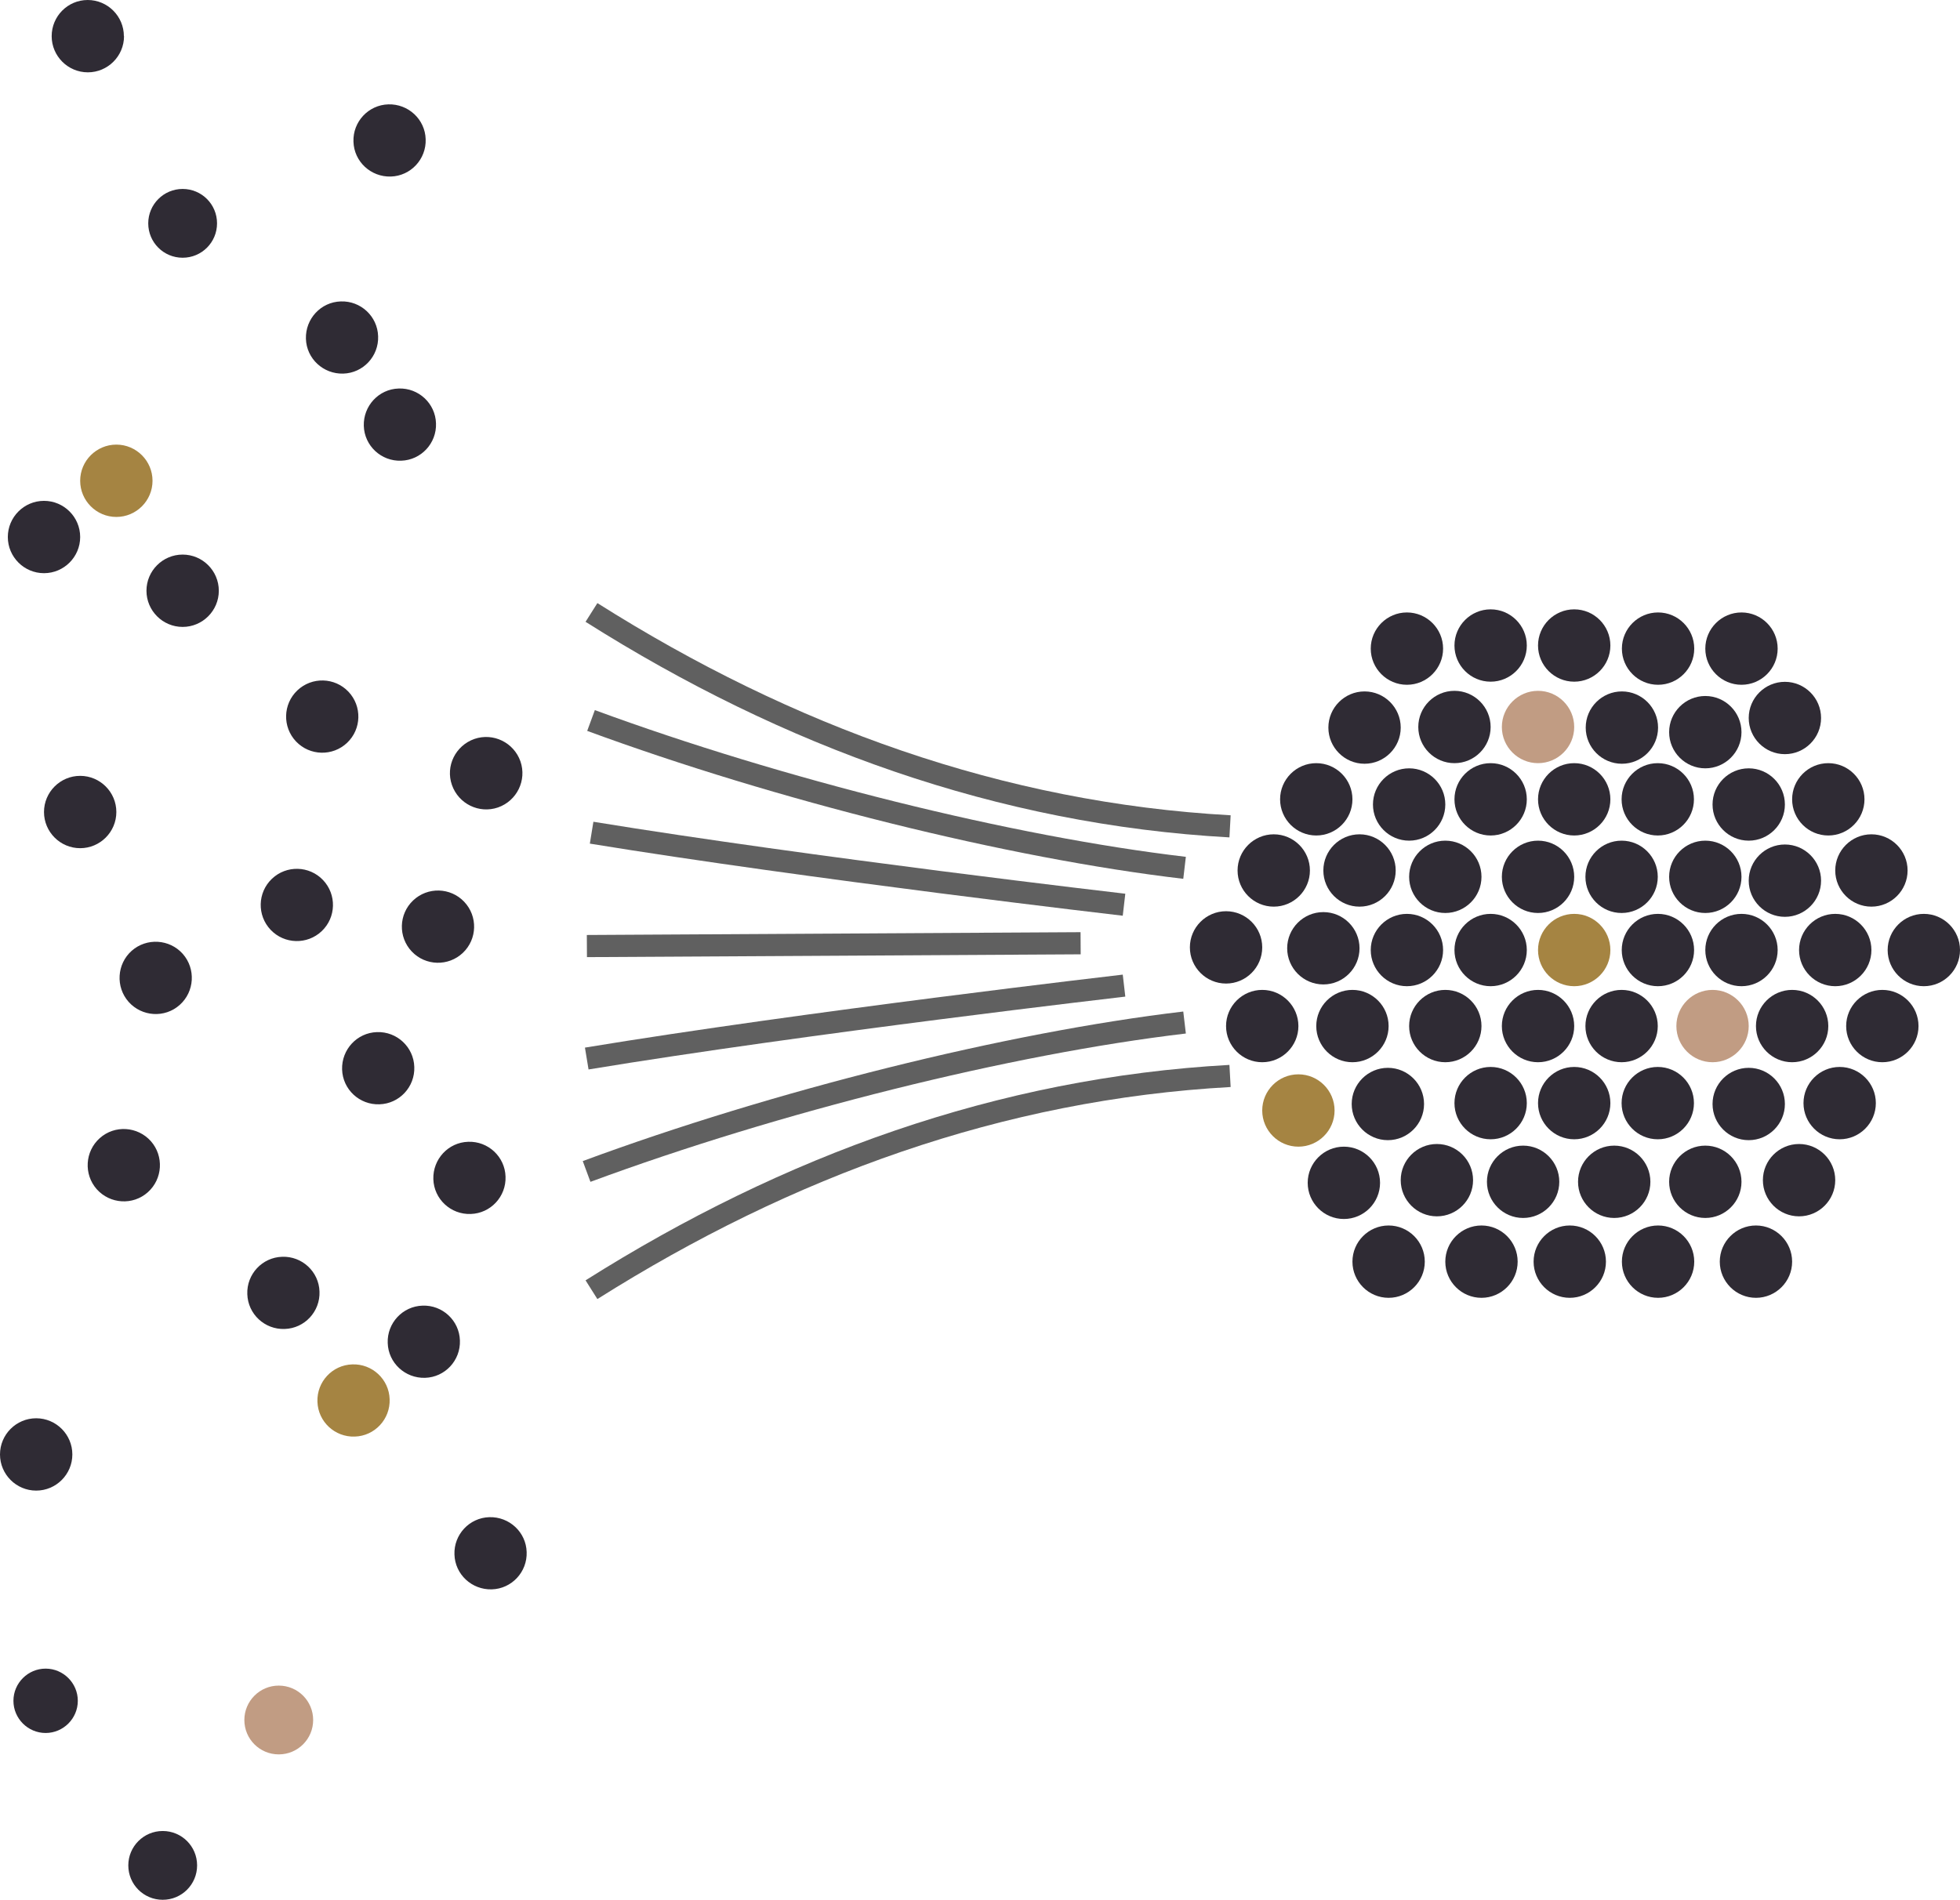 <?xml version="1.0" encoding="UTF-8"?>
<svg id="Layer_2" xmlns="http://www.w3.org/2000/svg" viewBox="0 0 132.75 128.7">
  <defs>
    <style>
      .cls-1 {
        fill: #c19c83;
      }

      .cls-2 {
        fill: none;
        stroke: #606060;
        stroke-miterlimit: 10;
        stroke-width: 1.5px;
      }

      .cls-3 {
        fill: #2f2b34;
      }

      .cls-4 {
        fill: #a58442;
      }
    </style>
  </defs>
  <g id="Layer_1-2" data-name="Layer_1">
    <path class="cls-2" d="M83.31,72.89c-15.57.86-29.95,6.09-43.25,14.48"/>
    <line class="cls-2" x1="73.19" y1="63.9" x2="39.75" y2="64.09"/>
    <path class="cls-2" d="M80.23,69.27c-11.94,1.41-27.69,5.35-40.5,10.09"/>
    <path class="cls-2" d="M76.13,66.77s-21.6,2.5-36.39,4.94"/>
    <path class="cls-3" d="M101.72,59.4c0-1.35,1.1-2.45,2.45-2.45s2.45,1.1,2.45,2.45-1.1,2.45-2.45,2.45-2.45-1.1-2.45-2.45Z"/>
    <path class="cls-4" d="M104.17,64.36c0-1.35,1.1-2.45,2.45-2.45s2.45,1.1,2.45,2.45-1.1,2.45-2.45,2.45-2.45-1.1-2.45-2.45Z"/>
    <path class="cls-3" d="M107.38,59.4c0-1.35,1.1-2.45,2.45-2.45s2.45,1.1,2.45,2.45-1.1,2.45-2.45,2.45-2.45-1.1-2.45-2.45Z"/>
    <path class="cls-3" d="M114.74,64.36c0,1.35-1.1,2.45-2.45,2.45s-2.45-1.1-2.45-2.45,1.1-2.45,2.45-2.45,2.45,1.1,2.45,2.45"/>
    <path class="cls-3" d="M109.83,71.96c-1.35,0-2.45-1.1-2.45-2.45s1.1-2.45,2.45-2.45,2.45,1.1,2.45,2.45-1.1,2.45-2.45,2.45"/>
    <path class="cls-3" d="M104.17,71.96c-1.35,0-2.45-1.1-2.45-2.45s1.1-2.45,2.45-2.45,2.45,1.1,2.45,2.45-1.1,2.45-2.45,2.45"/>
    <path class="cls-3" d="M98.51,64.36c0-1.35,1.1-2.45,2.45-2.45s2.45,1.1,2.45,2.45-1.1,2.45-2.45,2.45-2.45-1.1-2.45-2.45"/>
    <path class="cls-1" d="M113.54,69.51c0-1.35,1.1-2.45,2.45-2.45s2.45,1.1,2.45,2.45-1.1,2.45-2.45,2.45-2.45-1.1-2.45-2.45Z"/>
    <path class="cls-3" d="M115.5,64.36c0-1.35,1.1-2.45,2.45-2.45s2.45,1.1,2.45,2.45-1.1,2.45-2.45,2.45-2.45-1.1-2.45-2.45Z"/>
    <path class="cls-3" d="M113.05,59.4c0-1.35,1.1-2.45,2.45-2.45s2.45,1.1,2.45,2.45-1.1,2.45-2.45,2.45-2.45-1.1-2.45-2.45Z"/>
    <path class="cls-3" d="M109.83,54.15c0-1.35,1.1-2.45,2.45-2.45s2.45,1.1,2.45,2.45-1.1,2.45-2.45,2.45-2.45-1.1-2.45-2.45Z"/>
    <path class="cls-3" d="M104.17,54.15c0-1.35,1.1-2.45,2.45-2.45s2.45,1.1,2.45,2.45-1.1,2.45-2.45,2.45-2.45-1.1-2.45-2.45Z"/>
    <path class="cls-3" d="M98.51,54.15c0-1.35,1.1-2.45,2.45-2.45s2.45,1.1,2.45,2.45-1.1,2.45-2.45,2.45-2.45-1.1-2.45-2.45Z"/>
    <path class="cls-3" d="M95.44,59.4c0-1.35,1.1-2.45,2.45-2.45s2.45,1.1,2.45,2.45-1.1,2.45-2.45,2.45-2.45-1.1-2.45-2.45Z"/>
    <path class="cls-3" d="M92.84,64.36c0-1.35,1.1-2.45,2.45-2.45s2.45,1.1,2.45,2.45-1.1,2.45-2.45,2.45-2.45-1.1-2.45-2.45Z"/>
    <path class="cls-3" d="M95.44,69.51c0-1.35,1.1-2.45,2.45-2.45s2.45,1.1,2.45,2.45-1.1,2.45-2.45,2.45-2.45-1.1-2.45-2.45Z"/>
    <path class="cls-3" d="M98.51,74.73c0-1.35,1.1-2.45,2.45-2.45s2.45,1.1,2.45,2.45-1.1,2.45-2.45,2.45-2.45-1.1-2.45-2.45Z"/>
    <path class="cls-3" d="M104.17,74.73c0-1.35,1.1-2.45,2.45-2.45s2.45,1.1,2.45,2.45-1.1,2.45-2.45,2.45-2.45-1.1-2.45-2.45Z"/>
    <path class="cls-3" d="M109.83,74.73c0-1.35,1.1-2.45,2.45-2.45s2.45,1.1,2.45,2.45-1.1,2.45-2.45,2.45-2.45-1.1-2.45-2.45Z"/>
    <path class="cls-3" d="M115.99,74.79c0-1.35,1.1-2.45,2.45-2.45s2.45,1.1,2.45,2.45-1.1,2.45-2.45,2.45-2.45-1.1-2.45-2.45Z"/>
    <path class="cls-3" d="M113.05,80.06c0-1.35,1.1-2.45,2.45-2.45s2.45,1.1,2.45,2.45-1.1,2.45-2.45,2.45-2.45-1.1-2.45-2.45Z"/>
    <path class="cls-3" d="M118.93,69.51c0-1.35,1.1-2.45,2.45-2.45s2.45,1.1,2.45,2.45-1.1,2.45-2.45,2.45-2.45-1.1-2.45-2.45Z"/>
    <path class="cls-3" d="M106.88,80.06c0-1.35,1.1-2.45,2.45-2.45s2.45,1.1,2.45,2.45-1.1,2.45-2.45,2.45-2.45-1.1-2.45-2.45Z"/>
    <path class="cls-3" d="M100.71,80.06c0-1.35,1.1-2.45,2.45-2.45s2.45,1.1,2.45,2.45-1.1,2.45-2.45,2.45-2.45-1.1-2.45-2.45Z"/>
    <path class="cls-3" d="M91.55,74.79c0-1.35,1.1-2.45,2.45-2.45s2.45,1.1,2.45,2.45-1.1,2.45-2.45,2.45-2.45-1.1-2.45-2.45Z"/>
    <path class="cls-3" d="M94.87,79.95c0-1.35,1.1-2.45,2.45-2.45s2.45,1.1,2.45,2.45-1.1,2.45-2.45,2.45-2.45-1.1-2.45-2.45Z"/>
    <path class="cls-3" d="M89.15,69.51c0-1.35,1.1-2.45,2.45-2.45s2.45,1.1,2.45,2.45-1.1,2.45-2.45,2.45-2.45-1.1-2.45-2.45Z"/>
    <path class="cls-3" d="M87.18,64.24c0-1.35,1.1-2.45,2.45-2.45s2.45,1.1,2.45,2.45-1.1,2.45-2.45,2.45-2.45-1.1-2.45-2.45Z"/>
    <path class="cls-3" d="M89.63,58.97c0-1.35,1.1-2.45,2.45-2.45s2.45,1.1,2.45,2.45-1.1,2.45-2.45,2.45-2.45-1.1-2.45-2.45Z"/>
    <path class="cls-3" d="M92.99,54.5c0-1.35,1.1-2.45,2.45-2.45s2.45,1.1,2.45,2.45-1.1,2.45-2.45,2.45-2.45-1.1-2.45-2.45Z"/>
    <path class="cls-3" d="M96.06,49.25c0-1.35,1.1-2.45,2.45-2.45s2.45,1.1,2.45,2.45-1.1,2.45-2.45,2.45-2.45-1.1-2.45-2.45Z"/>
    <path class="cls-1" d="M101.72,49.25c0-1.35,1.1-2.45,2.45-2.45s2.45,1.1,2.45,2.45-1.1,2.45-2.45,2.45-2.45-1.1-2.45-2.45Z"/>
    <path class="cls-3" d="M107.4,49.29c0-1.35,1.1-2.45,2.45-2.45s2.45,1.1,2.45,2.45-1.1,2.45-2.45,2.45-2.45-1.1-2.45-2.45Z"/>
    <path class="cls-3" d="M113.05,49.6c0-1.35,1.1-2.45,2.45-2.45s2.45,1.1,2.45,2.45-1.1,2.45-2.45,2.45-2.45-1.1-2.45-2.45Z"/>
    <path class="cls-3" d="M115.99,54.5c0-1.35,1.1-2.45,2.45-2.45s2.45,1.1,2.45,2.45-1.1,2.45-2.45,2.45-2.45-1.1-2.45-2.45Z"/>
    <path class="cls-3" d="M118.44,59.66c0-1.35,1.1-2.45,2.45-2.45s2.45,1.1,2.45,2.45-1.1,2.45-2.45,2.45-2.45-1.1-2.45-2.45Z"/>
    <path class="cls-3" d="M121.85,64.36c0-1.35,1.1-2.45,2.45-2.45s2.45,1.1,2.45,2.45-1.1,2.45-2.45,2.45-2.45-1.1-2.45-2.45Z"/>
    <path class="cls-3" d="M127.85,64.36c0-1.35,1.1-2.45,2.45-2.45s2.45,1.1,2.45,2.45-1.1,2.45-2.45,2.45-2.45-1.1-2.45-2.45Z"/>
    <path class="cls-3" d="M125.04,69.51c0-1.35,1.1-2.45,2.45-2.45s2.45,1.1,2.45,2.45-1.1,2.45-2.45,2.45-2.45-1.1-2.45-2.45Z"/>
    <path class="cls-3" d="M122.15,74.73c0-1.35,1.1-2.45,2.45-2.45s2.45,1.1,2.45,2.45-1.1,2.45-2.45,2.45-2.45-1.1-2.45-2.45Z"/>
    <path class="cls-3" d="M119.4,79.95c0-1.35,1.1-2.45,2.45-2.45s2.45,1.1,2.45,2.45-1.1,2.45-2.45,2.45-2.45-1.1-2.45-2.45Z"/>
    <path class="cls-3" d="M116.48,85.47c0-1.35,1.1-2.45,2.45-2.45s2.45,1.1,2.45,2.45-1.1,2.45-2.45,2.45-2.45-1.1-2.45-2.45Z"/>
    <path class="cls-3" d="M109.85,85.47c0-1.35,1.1-2.45,2.45-2.45s2.45,1.1,2.45,2.45-1.1,2.45-2.45,2.45-2.45-1.1-2.45-2.45Z"/>
    <path class="cls-3" d="M103.87,85.47c0-1.35,1.1-2.45,2.45-2.45s2.45,1.1,2.45,2.45-1.1,2.45-2.45,2.45-2.45-1.1-2.45-2.45Z"/>
    <path class="cls-3" d="M97.89,85.47c0-1.35,1.1-2.45,2.45-2.45s2.45,1.1,2.45,2.45-1.1,2.45-2.45,2.45-2.45-1.1-2.45-2.45Z"/>
    <path class="cls-3" d="M91.6,85.47c0-1.35,1.1-2.45,2.45-2.45s2.45,1.1,2.45,2.45-1.1,2.45-2.45,2.45-2.45-1.1-2.45-2.45Z"/>
    <path class="cls-3" d="M88.57,80.13c0-1.35,1.1-2.45,2.45-2.45s2.45,1.1,2.45,2.45-1.1,2.45-2.45,2.45-2.45-1.1-2.45-2.45Z"/>
    <path class="cls-4" d="M85.49,75.23c0-1.35,1.1-2.45,2.45-2.45s2.45,1.1,2.45,2.45-1.1,2.45-2.45,2.45-2.45-1.1-2.45-2.45Z"/>
    <path class="cls-3" d="M83.04,69.51c0-1.35,1.1-2.45,2.45-2.45s2.45,1.1,2.45,2.45-1.1,2.45-2.45,2.45-2.45-1.1-2.45-2.45Z"/>
    <path class="cls-3" d="M124.3,58.97c0-1.35,1.1-2.45,2.45-2.45s2.45,1.1,2.45,2.45-1.1,2.45-2.45,2.45-2.45-1.1-2.45-2.45Z"/>
    <path class="cls-3" d="M121.38,54.15c0-1.35,1.1-2.45,2.45-2.45s2.45,1.1,2.45,2.45-1.1,2.45-2.45,2.45-2.45-1.1-2.45-2.45Z"/>
    <path class="cls-3" d="M118.44,48.64c0-1.35,1.1-2.45,2.45-2.45s2.45,1.1,2.45,2.45-1.1,2.45-2.45,2.45-2.45-1.1-2.45-2.45Z"/>
    <path class="cls-3" d="M115.5,43.94c0-1.35,1.1-2.45,2.45-2.45s2.45,1.1,2.45,2.45-1.1,2.45-2.45,2.45-2.45-1.1-2.45-2.45Z"/>
    <path class="cls-3" d="M109.85,43.94c0-1.35,1.1-2.45,2.45-2.45s2.45,1.1,2.45,2.45-1.1,2.45-2.45,2.45-2.45-1.1-2.45-2.45Z"/>
    <path class="cls-3" d="M104.17,43.73c0-1.35,1.1-2.45,2.45-2.45s2.45,1.1,2.45,2.45-1.1,2.45-2.45,2.45-2.45-1.1-2.45-2.45Z"/>
    <path class="cls-3" d="M98.51,43.73c0-1.35,1.1-2.45,2.45-2.45s2.45,1.1,2.45,2.45-1.1,2.45-2.45,2.45-2.45-1.1-2.45-2.45Z"/>
    <path class="cls-3" d="M92.84,43.94c0-1.35,1.1-2.45,2.45-2.45s2.45,1.1,2.45,2.45-1.1,2.45-2.45,2.45-2.45-1.1-2.45-2.45Z"/>
    <path class="cls-3" d="M89.97,49.29c0-1.35,1.1-2.45,2.45-2.45s2.45,1.1,2.45,2.45-1.1,2.45-2.45,2.45-2.45-1.1-2.45-2.45Z"/>
    <path class="cls-3" d="M86.7,54.15c0-1.35,1.1-2.45,2.45-2.45s2.45,1.1,2.45,2.45-1.1,2.45-2.45,2.45-2.45-1.1-2.45-2.45Z"/>
    <path class="cls-3" d="M83.82,58.97c0-1.35,1.1-2.45,2.45-2.45s2.45,1.1,2.45,2.45-1.1,2.45-2.45,2.45-2.45-1.1-2.45-2.45Z"/>
    <path class="cls-3" d="M80.59,64.18c0-1.35,1.1-2.45,2.45-2.45s2.45,1.1,2.45,2.45-1.1,2.45-2.45,2.45-2.45-1.1-2.45-2.45Z"/>
    <path class="cls-3" d="M0,98.53c0-1.35,1.1-2.45,2.45-2.45s2.45,1.1,2.45,2.45-1.1,2.45-2.45,2.45-2.45-1.1-2.45-2.45Z"/>
    <path class="cls-3" d="M8.71,67.87c-.89-1.01-.8-2.56.21-3.46,1.01-.89,2.56-.8,3.46.21.89,1.01.8,2.56-.21,3.46s-2.56.8-3.46-.21Z"/>
    <path class="cls-3" d="M6.55,80.56c-.89-1.01-.8-2.56.21-3.46s2.56-.8,3.46.21c.89,1.01.8,2.56-.21,3.46s-2.56.8-3.46-.21Z"/>
    <path class="cls-3" d="M.53,36.38c0-1.35,1.1-2.45,2.45-2.45s2.45,1.1,2.45,2.45-1.1,2.45-2.45,2.45-2.45-1.1-2.45-2.45Z"/>
    <path class="cls-3" d="M2.98,55.01c0-1.35,1.1-2.45,2.45-2.45s2.45,1.1,2.45,2.45-1.1,2.45-2.45,2.45-2.45-1.1-2.45-2.45Z"/>
    <path class="cls-3" d="M9.92,40.02c0-1.35,1.1-2.45,2.45-2.45s2.45,1.1,2.45,2.45-1.1,2.45-2.45,2.45-2.45-1.1-2.45-2.45Z"/>
    <path class="cls-4" d="M5.43,32.57c0-1.35,1.1-2.45,2.45-2.45s2.45,1.1,2.45,2.45-1.1,2.45-2.45,2.45-2.45-1.1-2.45-2.45Z"/>
    <path class="cls-3" d="M8.4,2.45c0,1.35-1.1,2.45-2.45,2.45s-2.45-1.1-2.45-2.45S4.59,0,5.94,0s2.45,1.1,2.45,2.45Z"/>
    <path class="cls-3" d="M29.53,28.68c.05,1.35-1.01,2.49-2.36,2.53-1.35.05-2.49-1.01-2.53-2.36s1.01-2.49,2.36-2.53c1.35-.05,2.49,1.01,2.53,2.36Z"/>
    <path class="cls-3" d="M25.61,22.78c.05,1.35-1.01,2.49-2.36,2.53s-2.49-1.01-2.53-2.36,1.01-2.49,2.36-2.53c1.35-.05,2.49,1.01,2.53,2.36Z"/>
    <path class="cls-3" d="M31.44,61.09c.93.98.89,2.53-.09,3.46-.98.93-2.53.89-3.46-.09s-.89-2.53.09-3.46,2.53-.89,3.46.09Z"/>
    <path class="cls-3" d="M21.88,59.62c.93.98.89,2.53-.09,3.46-.98.93-2.53.89-3.46-.09s-.89-2.53.09-3.46c.98-.93,2.53-.89,3.46.09Z"/>
    <path class="cls-3" d="M23.6,46.86c.93.98.89,2.53-.09,3.46-.98.93-2.53.89-3.46-.09s-.89-2.53.09-3.46,2.53-.89,3.46.09Z"/>
    <path class="cls-3" d="M34.24,79.71c.05,1.35-1.01,2.49-2.36,2.53-1.35.05-2.49-1.01-2.53-2.36s1.01-2.49,2.36-2.53c1.35-.05,2.49,1.01,2.53,2.36Z"/>
    <path class="cls-3" d="M31.15,90.81c.05,1.35-1.01,2.49-2.36,2.53s-2.49-1.01-2.53-2.36c-.05-1.35,1.01-2.49,2.36-2.53,1.35-.05,2.49,1.01,2.53,2.36Z"/>
    <path class="cls-3" d="M28.06,72.28c.05,1.35-1.01,2.49-2.36,2.53-1.35.05-2.49-1.01-2.53-2.36s1.01-2.49,2.36-2.53c1.35-.05,2.49,1.01,2.53,2.36Z"/>
    <path class="cls-3" d="M21.64,87.5c.05,1.35-1.01,2.49-2.36,2.53-1.35.05-2.49-1.01-2.53-2.36-.05-1.35,1.01-2.49,2.36-2.53,1.35-.05,2.49,1.01,2.53,2.36Z"/>
    <path class="cls-4" d="M26.39,94.79c.05,1.35-1.01,2.49-2.36,2.53-1.35.05-2.49-1.01-2.53-2.36-.05-1.35,1.01-2.49,2.36-2.53,1.35-.05,2.49,1.01,2.53,2.36Z"/>
    <path class="cls-3" d="M30.78,105.31c-.05-1.35,1.01-2.49,2.36-2.53s2.49,1.01,2.53,2.36c.05,1.35-1.01,2.49-2.36,2.53s-2.49-1.01-2.53-2.36Z"/>
    <path class="cls-3" d="M35.25,51.58c.44,1.28-.24,2.67-1.52,3.12-1.28.44-2.67-.24-3.12-1.52s.24-2.67,1.52-3.12c1.28-.44,2.67.24,3.12,1.52Z"/>
    <path class="cls-2" d="M83.31,55.98c-15.57-.86-29.96-6.09-43.25-14.49"/>
    <path class="cls-2" d="M80.23,58.79c-11.84-1.39-27.45-5.29-40.2-9.98"/>
    <path class="cls-2" d="M76.13,61.29s-21.29-2.47-36.06-4.88"/>
    <path class="cls-3" d="M8.69,126.37c0-1.28,1.04-2.33,2.33-2.33s2.33,1.04,2.33,2.33-1.04,2.33-2.33,2.33-2.33-1.04-2.33-2.33Z"/>
    <path class="cls-1" d="M16.55,116.52c0-1.28,1.04-2.33,2.33-2.33s2.33,1.04,2.33,2.33-1.04,2.33-2.33,2.33-2.33-1.04-2.33-2.33Z"/>
    <path class="cls-3" d="M.91,115.22c0-1.2.98-2.18,2.18-2.18s2.18.98,2.18,2.18-.98,2.18-2.18,2.18-2.18-.98-2.18-2.18Z"/>
    <path class="cls-3" d="M10.04,15.13c0-1.28,1.04-2.33,2.33-2.33s2.33,1.04,2.33,2.33-1.04,2.33-2.33,2.33-2.33-1.04-2.33-2.33Z"/>
    <path class="cls-3" d="M23.94,9.6c-.05-1.35,1.01-2.49,2.36-2.53s2.49,1.01,2.53,2.36c.05,1.35-1.01,2.49-2.36,2.53s-2.49-1.01-2.53-2.36Z"/>
  </g>
</svg>